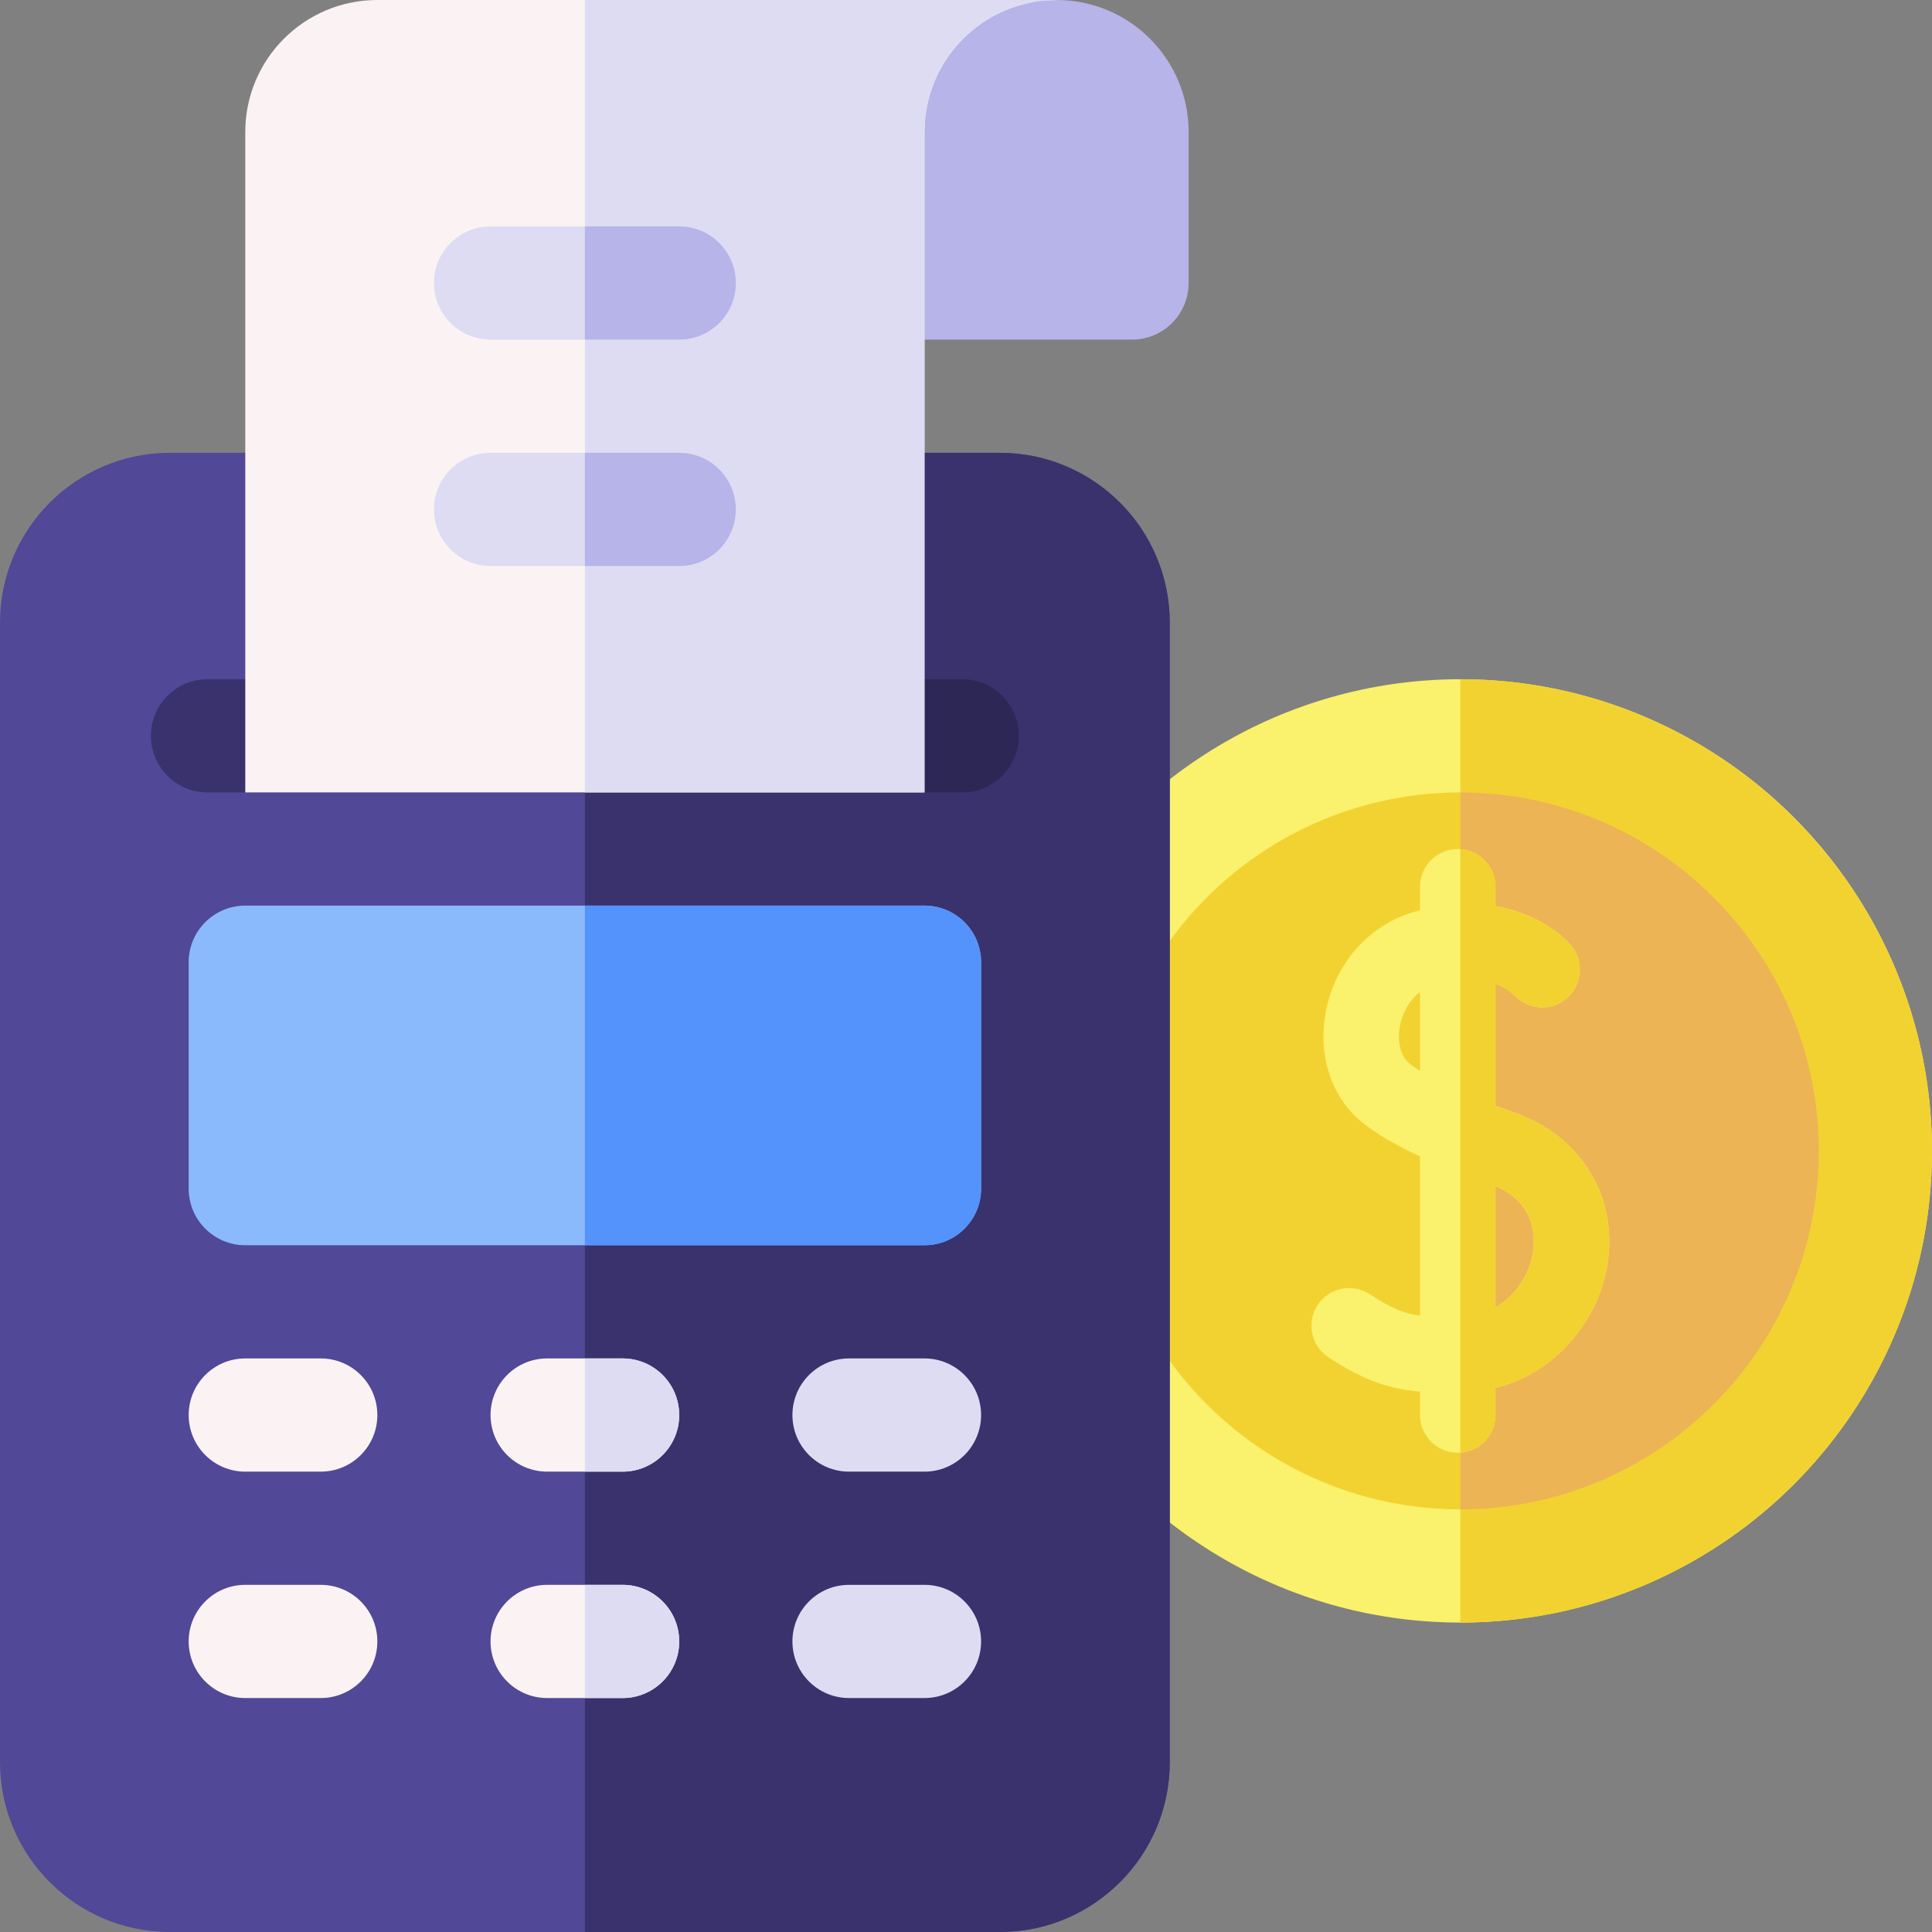 <svg id="Capa_1" enable-background="new 0 0 512 512" height="512" viewBox="0 0 512 512" width="512" xmlns="http://www.w3.org/2000/svg"><rect x="0" y="0" width="512" height="512" fill="#808080" stroke="none"/><g><g><circle cx="387" cy="305" fill="#faf16c" r="125"/><path d="m387 180v250c68.925 0 125-56.075 125-125s-56.075-125-125-125z" fill="#f2d231"/><circle cx="387" cy="305" fill="#f2d231" r="95"/><path d="m387 210v190c52.383 0 95-42.617 95-95s-42.617-95-95-95z" fill="#ecb455"/><path d="m401.599 294.944c-1.741-.615-3.514-1.254-5.289-1.913v-32.312c3.054 1.126 4.645 2.656 4.872 2.887 3.637 4.103 9.908 4.515 14.051.905 4.165-3.627 4.6-9.944.972-14.108-3.323-3.815-10.186-8.594-19.895-10.275v-5.128c0-5.522-4.477-10-10-10s-10 4.478-10 10v6.224c-.617.163-1.237.336-1.865.525-11.853 3.571-20.705 13.689-23.102 26.407-2.199 11.671 1.59 22.964 9.888 29.472 3.917 3.073 8.691 5.889 15.079 8.817v42.236c-4.52-.636-7.904-2.171-13.306-5.705-4.621-3.022-10.819-1.728-13.843 2.894-3.023 4.622-1.728 10.819 2.895 13.843 9.488 6.207 16.18 8.388 24.254 9.086v6.201c0 5.522 4.477 10 10 10s10-4.478 10-10v-7.162c16.616-4.215 27.266-18.408 29.619-32.403 3.026-18.004-6.751-34.277-24.33-40.491zm-28.025-13.052c-2.365-1.854-3.376-5.792-2.578-10.031.579-3.073 2.261-6.615 5.313-8.956v20.913c-.984-.631-1.902-1.273-2.735-1.926zm32.631 50.228c-.911 5.42-4.27 11.118-9.895 14.339v-32.121c10.821 4.558 10.552 13.873 9.895 17.782z" fill="#faf16c"/><path d="m401.599 294.944c-1.741-.615-3.514-1.254-5.289-1.913v-32.312c3.054 1.126 4.645 2.656 4.872 2.887 3.637 4.103 9.908 4.515 14.051.905 4.165-3.627 4.6-9.944.972-14.108-3.323-3.815-10.186-8.594-19.895-10.275v-5.128c0-5.289-4.11-9.609-9.31-9.965v159.93c5.199-.356 9.31-4.676 9.31-9.965v-7.162c16.616-4.215 27.266-18.408 29.619-32.403 3.026-18.004-6.751-34.277-24.33-40.491zm4.606 37.176c-.911 5.42-4.27 11.118-9.895 14.339v-32.121c10.821 4.558 10.552 13.873 9.895 17.782z" fill="#f2d231"/></g><path d="m265 512h-220c-24.813 0-45-20.187-45-45v-302c0-24.813 20.187-45 45-45h220c24.813 0 45 20.187 45 45v302c0 24.813-20.187 45-45 45z" fill="#514898"/><path d="m265 120h-110v392h110c24.813 0 45-20.187 45-45v-302c0-24.813-20.187-45-45-45z" fill="#39326c"/><path d="m255 210h-200c-8.284 0-15-6.716-15-15s6.716-15 15-15h200c8.284 0 15 6.716 15 15s-6.716 15-15 15z" fill="#39326c"/><path d="m255 180h-100v30h100c8.284 0 15-6.716 15-15s-6.716-15-15-15z" fill="#2d2755"/><path d="m300 90h-87v-23c0-37.003 29.997-67 67-67 19.33 0 35 15.67 35 35v40c0 8.284-6.716 15-15 15z" fill="#b6b4e8"/><path d="m273.924.536c-1.253-.339 7.436-.536 6.076-.536h-180c-19.33 0-35 15.67-35 35v175h180v-175c0-17.256 12.492-31.586 28.924-34.464z" fill="#fbf3f3"/><path d="m155 0v210h90v-175c0-19.33 15.67-35 35-35z" fill="#dddcf3"/><path d="m180 90h-50c-8.284 0-15-6.716-15-15s6.716-15 15-15h50c8.284 0 15 6.716 15 15s-6.716 15-15 15z" fill="#dddcf3"/><path d="m180 60h-25v30h25c8.284 0 15-6.716 15-15s-6.716-15-15-15z" fill="#b6b4e8"/><path d="m180 150h-50c-8.284 0-15-6.716-15-15s6.716-15 15-15h50c8.284 0 15 6.716 15 15s-6.716 15-15 15z" fill="#dddcf3"/><path d="m180 120h-25v30h25c8.284 0 15-6.716 15-15s-6.716-15-15-15z" fill="#b6b4e8"/><path d="m245 330h-180c-8.284 0-15-6.716-15-15v-60c0-8.284 6.716-15 15-15h180c8.284 0 15 6.716 15 15v60c0 8.284-6.716 15-15 15z" fill="#8bbafc"/><path d="m245 240h-90v90h90c8.284 0 15-6.716 15-15v-60c0-8.284-6.716-15-15-15z" fill="#5393fb"/><path d="m245 390h-20c-8.284 0-15-6.716-15-15s6.716-15 15-15h20c8.284 0 15 6.716 15 15s-6.716 15-15 15z" fill="#dddcf3"/><path d="m165 390h-20c-8.284 0-15-6.716-15-15s6.716-15 15-15h20c8.284 0 15 6.716 15 15s-6.716 15-15 15z" fill="#fbf3f3"/><path d="m165 360h-10v30h10c8.284 0 15-6.716 15-15s-6.716-15-15-15z" fill="#dddcf3"/><path d="m85 390h-20c-8.284 0-15-6.716-15-15s6.716-15 15-15h20c8.284 0 15 6.716 15 15s-6.716 15-15 15z" fill="#fbf3f3"/><path d="m245 450h-20c-8.284 0-15-6.716-15-15s6.716-15 15-15h20c8.284 0 15 6.716 15 15s-6.716 15-15 15z" fill="#dddcf3"/><path d="m165 450h-20c-8.284 0-15-6.716-15-15s6.716-15 15-15h20c8.284 0 15 6.716 15 15s-6.716 15-15 15z" fill="#fbf3f3"/><path d="m165 420h-10v30h10c8.284 0 15-6.716 15-15s-6.716-15-15-15z" fill="#dddcf3"/><path d="m85 450h-20c-8.284 0-15-6.716-15-15s6.716-15 15-15h20c8.284 0 15 6.716 15 15s-6.716 15-15 15z" fill="#fbf3f3"/></g></svg>